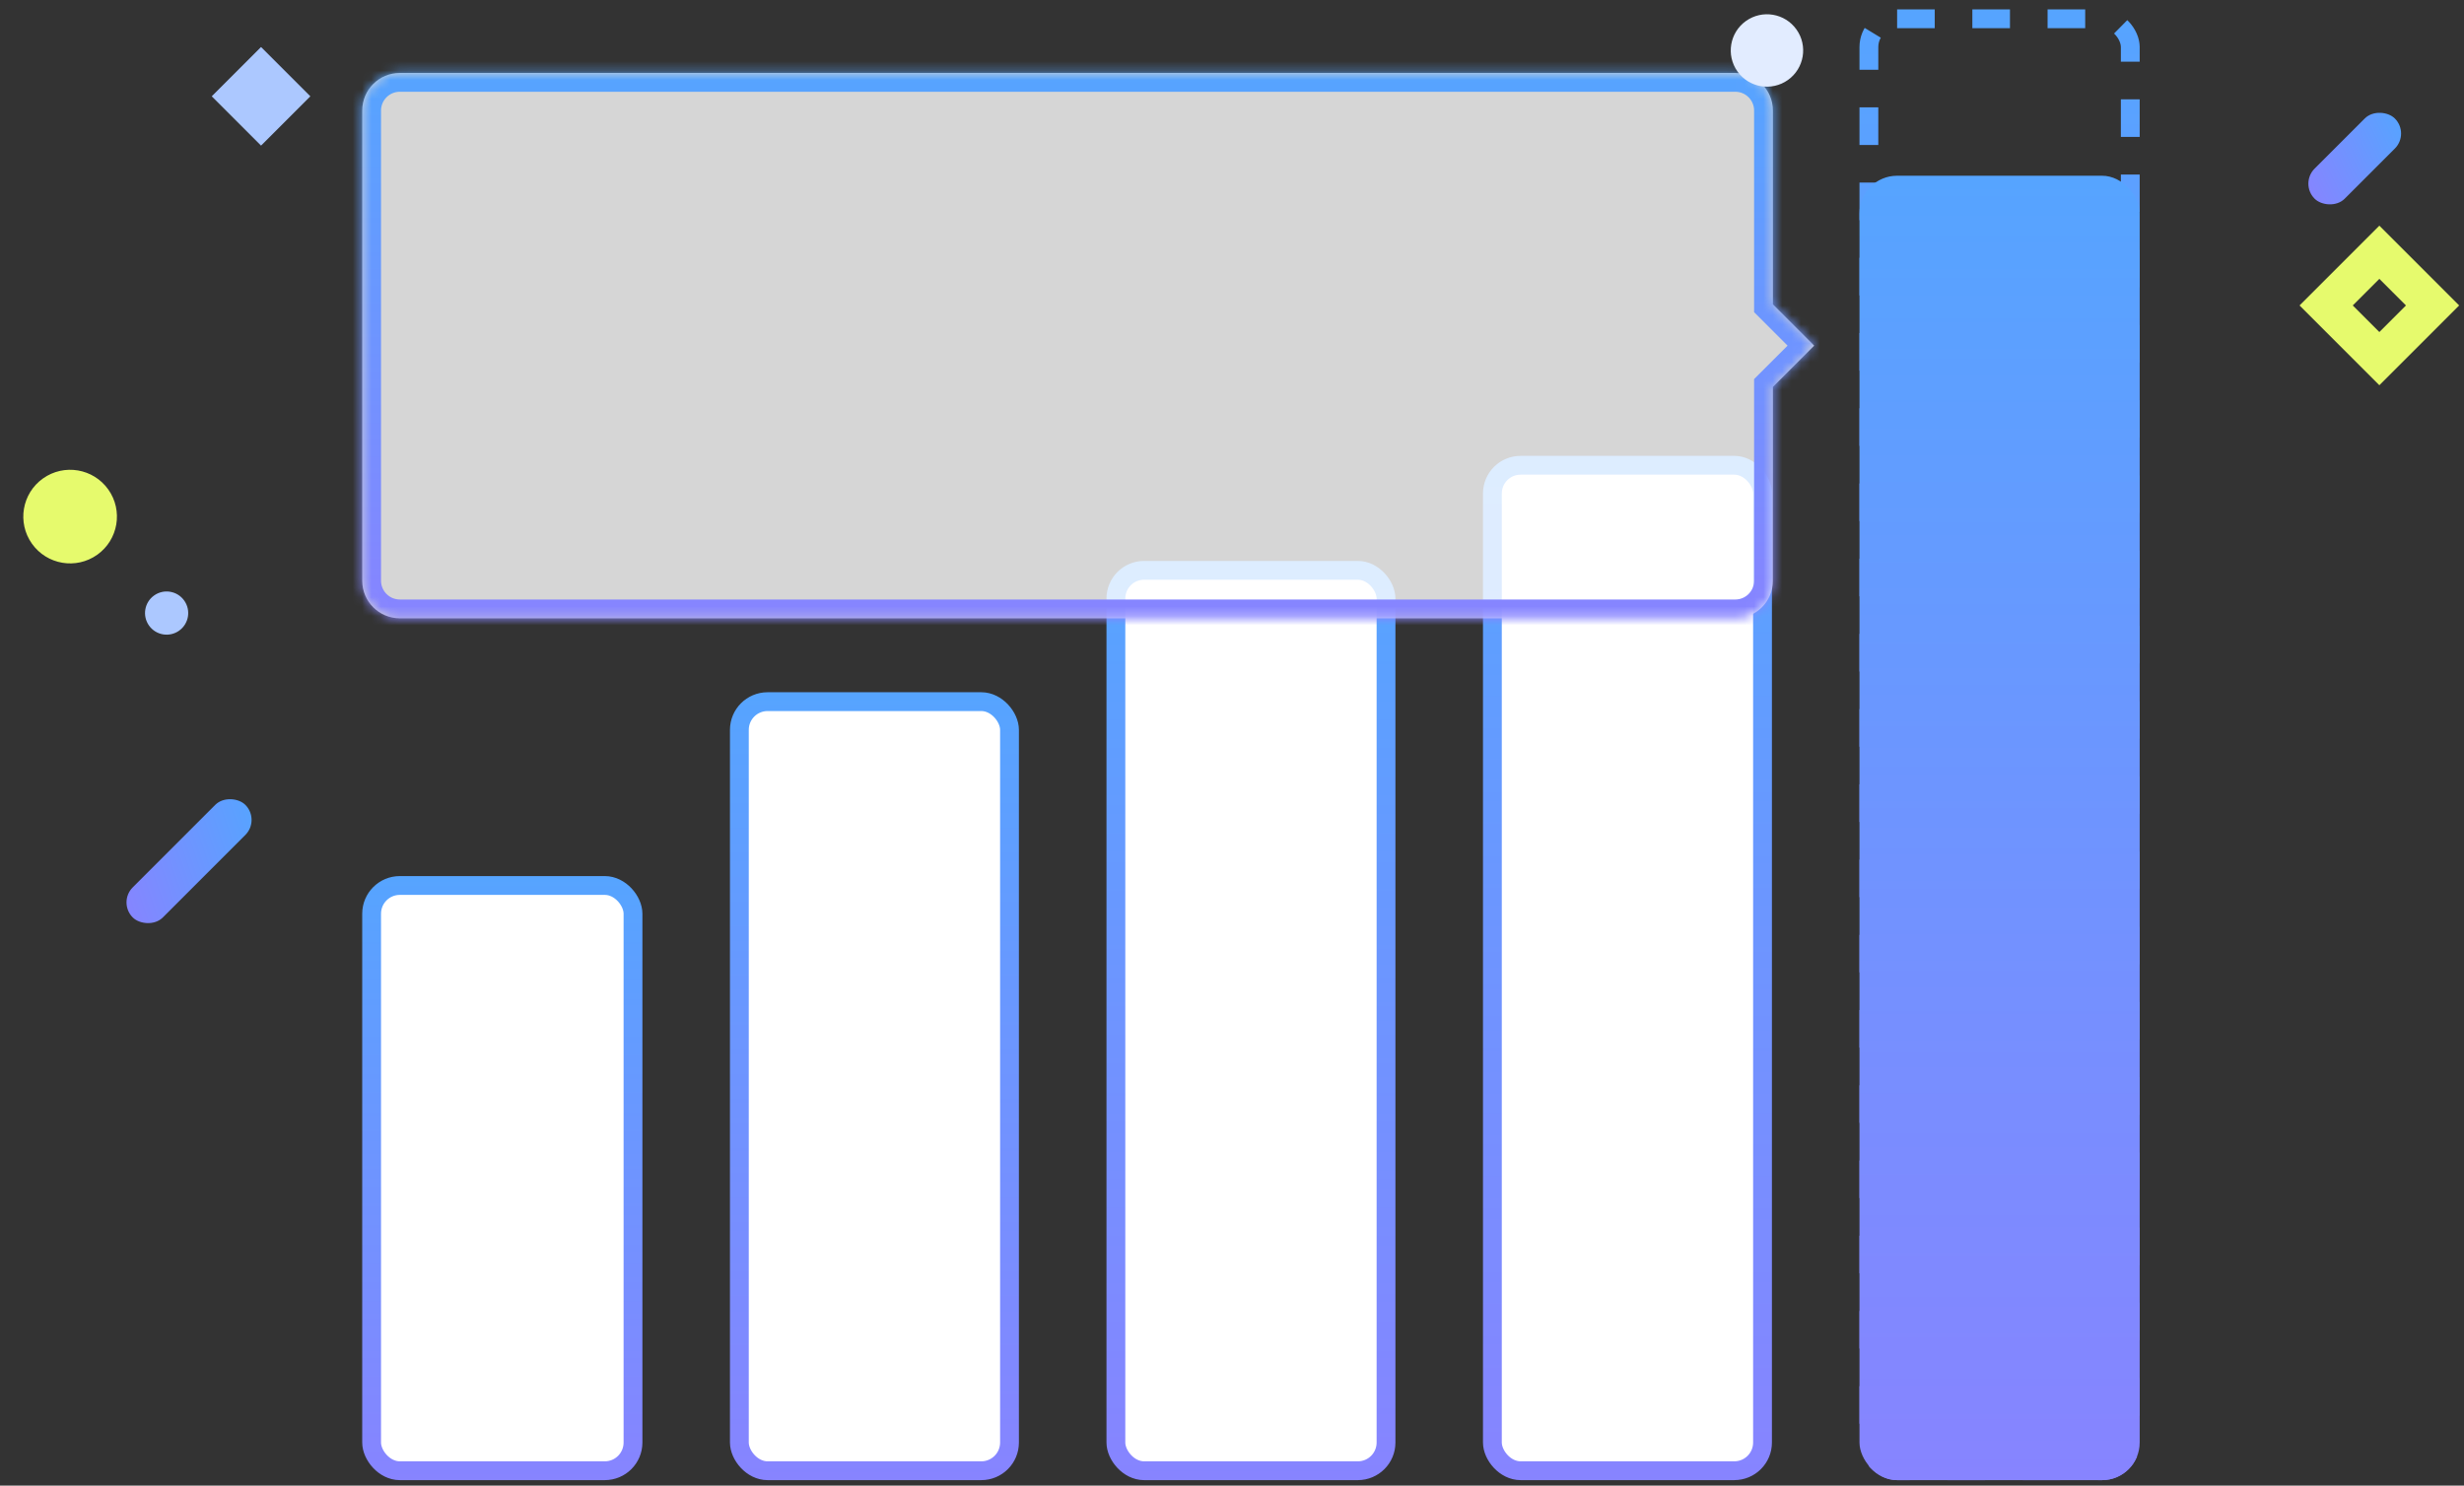 <svg width="262" height="158" viewBox="0 0 262 158" fill="none" xmlns="http://www.w3.org/2000/svg">
<rect x="0" y="0" width="262" height="158" fill="#333333" stroke="none"/>
<rect x="39.515" y="94.173" width="27.793" height="62.242" rx="3" fill="white" stroke="url(#paint0_linear_0_324)" stroke-width="2"/>
<rect x="78.618" y="74.621" width="28.724" height="81.794" rx="3" fill="white" stroke="url(#paint1_linear_0_324)" stroke-width="2"/>
<rect x="118.654" y="60.656" width="28.724" height="95.759" rx="3" fill="white" stroke="url(#paint2_linear_0_324)" stroke-width="2"/>
<rect x="158.687" y="49.482" width="28.724" height="106.932" rx="3" fill="white" stroke="url(#paint3_linear_0_324)" stroke-width="2"/>
<rect x="198.722" y="2" width="27.793" height="154.415" rx="3" stroke="url(#paint4_linear_0_324)" stroke-width="2" stroke-dasharray="4 4"/>
<rect x="197.722" y="18.689" width="29.793" height="138.725" rx="4" fill="url(#paint5_linear_0_324)"/>
<mask id="path-7-inside-1_0_324" fill="white">
<path fill-rule="evenodd" clip-rule="evenodd" d="M42.515 7.758C40.306 7.758 38.515 9.549 38.515 11.758V61.758C38.515 63.967 40.306 65.758 42.515 65.758H106.515H113.515H120.515H184.515C186.724 65.758 188.515 63.967 188.515 61.758V41.147L192.905 36.758L188.515 32.369V11.758C188.515 9.549 186.724 7.758 184.515 7.758H42.515Z"/>
</mask>
<path fill-rule="evenodd" clip-rule="evenodd" d="M42.515 7.758C40.306 7.758 38.515 9.549 38.515 11.758V61.758C38.515 63.967 40.306 65.758 42.515 65.758H106.515H113.515H120.515H184.515C186.724 65.758 188.515 63.967 188.515 61.758V41.147L192.905 36.758L188.515 32.369V11.758C188.515 9.549 186.724 7.758 184.515 7.758H42.515Z" fill="white" fill-opacity="0.8"/>
<path d="M188.515 41.147L187.101 39.733L186.515 40.319V41.147H188.515ZM192.905 36.758L194.319 38.172L195.733 36.758L194.319 35.344L192.905 36.758ZM188.515 32.369H186.515V33.197L187.101 33.783L188.515 32.369ZM40.515 11.758C40.515 10.653 41.411 9.758 42.515 9.758V5.758C39.202 5.758 36.515 8.444 36.515 11.758H40.515ZM40.515 61.758V11.758H36.515V61.758H40.515ZM42.515 63.758C41.411 63.758 40.515 62.863 40.515 61.758H36.515C36.515 65.072 39.202 67.758 42.515 67.758V63.758ZM106.515 63.758H42.515V67.758H106.515V63.758ZM113.515 63.758H106.515V67.758H113.515V63.758ZM120.515 63.758H113.515V67.758H120.515V63.758ZM184.515 63.758H120.515V67.758H184.515V63.758ZM186.515 61.758C186.515 62.863 185.62 63.758 184.515 63.758V67.758C187.829 67.758 190.515 65.072 190.515 61.758H186.515ZM186.515 41.147V61.758H190.515V41.147H186.515ZM191.49 35.344L187.101 39.733L189.929 42.562L194.319 38.172L191.49 35.344ZM187.101 33.783L191.49 38.172L194.319 35.344L189.929 30.954L187.101 33.783ZM186.515 11.758V32.369H190.515V11.758H186.515ZM184.515 9.758C185.62 9.758 186.515 10.653 186.515 11.758H190.515C190.515 8.444 187.829 5.758 184.515 5.758V9.758ZM42.515 9.758H184.515V5.758H42.515V9.758Z" fill="url(#paint6_linear_0_324)" mask="url(#path-7-inside-1_0_324)"/>
<rect x="253" y="26.828" width="8" height="8" transform="rotate(45 253 26.828)" stroke="#E6FA6D" stroke-width="4"/>
<rect x="244.515" y="19.532" width="12.066" height="4.525" rx="2.262" transform="rotate(-45 244.515 19.532)" fill="url(#paint7_linear_0_324)"/>
<circle cx="7.456" cy="54.941" r="4.978" transform="rotate(-35.388 7.456 54.941)" fill="#E6FA6D"/>
<circle cx="17.717" cy="65.201" r="2.296" transform="rotate(-35.388 17.717 65.201)" fill="#ACC8FF"/>
<rect x="12.515" y="95.972" width="16.932" height="4.525" rx="2.262" transform="rotate(-45 12.515 95.972)" fill="url(#paint8_linear_0_324)"/>
<circle cx="187.883" cy="5.368" r="3.85" transform="rotate(-35.388 187.883 5.368)" fill="#E2ECFF"/>
<rect x="27.757" y="5" width="7.414" height="7.414" transform="rotate(45 27.757 5)" fill="#ACC8FF"/>
<defs>
<linearGradient id="paint0_linear_0_324" x1="53.412" y1="157.415" x2="53.412" y2="93.173" gradientUnits="userSpaceOnUse">
<stop stop-color="#8784FF"/>
<stop offset="1" stop-color="#56A4FF"/>
</linearGradient>
<linearGradient id="paint1_linear_0_324" x1="92.981" y1="157.414" x2="92.981" y2="73.621" gradientUnits="userSpaceOnUse">
<stop stop-color="#8784FF"/>
<stop offset="1" stop-color="#56A4FF"/>
</linearGradient>
<linearGradient id="paint2_linear_0_324" x1="133.016" y1="157.415" x2="133.016" y2="59.656" gradientUnits="userSpaceOnUse">
<stop stop-color="#8784FF"/>
<stop offset="1" stop-color="#56A4FF"/>
</linearGradient>
<linearGradient id="paint3_linear_0_324" x1="173.049" y1="157.414" x2="173.049" y2="48.482" gradientUnits="userSpaceOnUse">
<stop stop-color="#8784FF"/>
<stop offset="1" stop-color="#56A4FF"/>
</linearGradient>
<linearGradient id="paint4_linear_0_324" x1="212.619" y1="157.414" x2="212.619" y2="1" gradientUnits="userSpaceOnUse">
<stop stop-color="#8784FF"/>
<stop offset="1" stop-color="#56A4FF"/>
</linearGradient>
<linearGradient id="paint5_linear_0_324" x1="212.619" y1="157.414" x2="212.619" y2="18.689" gradientUnits="userSpaceOnUse">
<stop stop-color="#8784FF"/>
<stop offset="1" stop-color="#56A4FF"/>
</linearGradient>
<linearGradient id="paint6_linear_0_324" x1="115.71" y1="65.758" x2="115.71" y2="7.758" gradientUnits="userSpaceOnUse">
<stop stop-color="#8784FF"/>
<stop offset="1" stop-color="#56A4FF"/>
</linearGradient>
<linearGradient id="paint7_linear_0_324" x1="244.515" y1="19.783" x2="256.581" y2="24.056" gradientUnits="userSpaceOnUse">
<stop stop-color="#8784FF"/>
<stop offset="1" stop-color="#56A4FF"/>
</linearGradient>
<linearGradient id="paint8_linear_0_324" x1="12.515" y1="96.224" x2="27.796" y2="103.818" gradientUnits="userSpaceOnUse">
<stop stop-color="#8784FF"/>
<stop offset="1" stop-color="#56A4FF"/>
</linearGradient>
</defs>
</svg>
